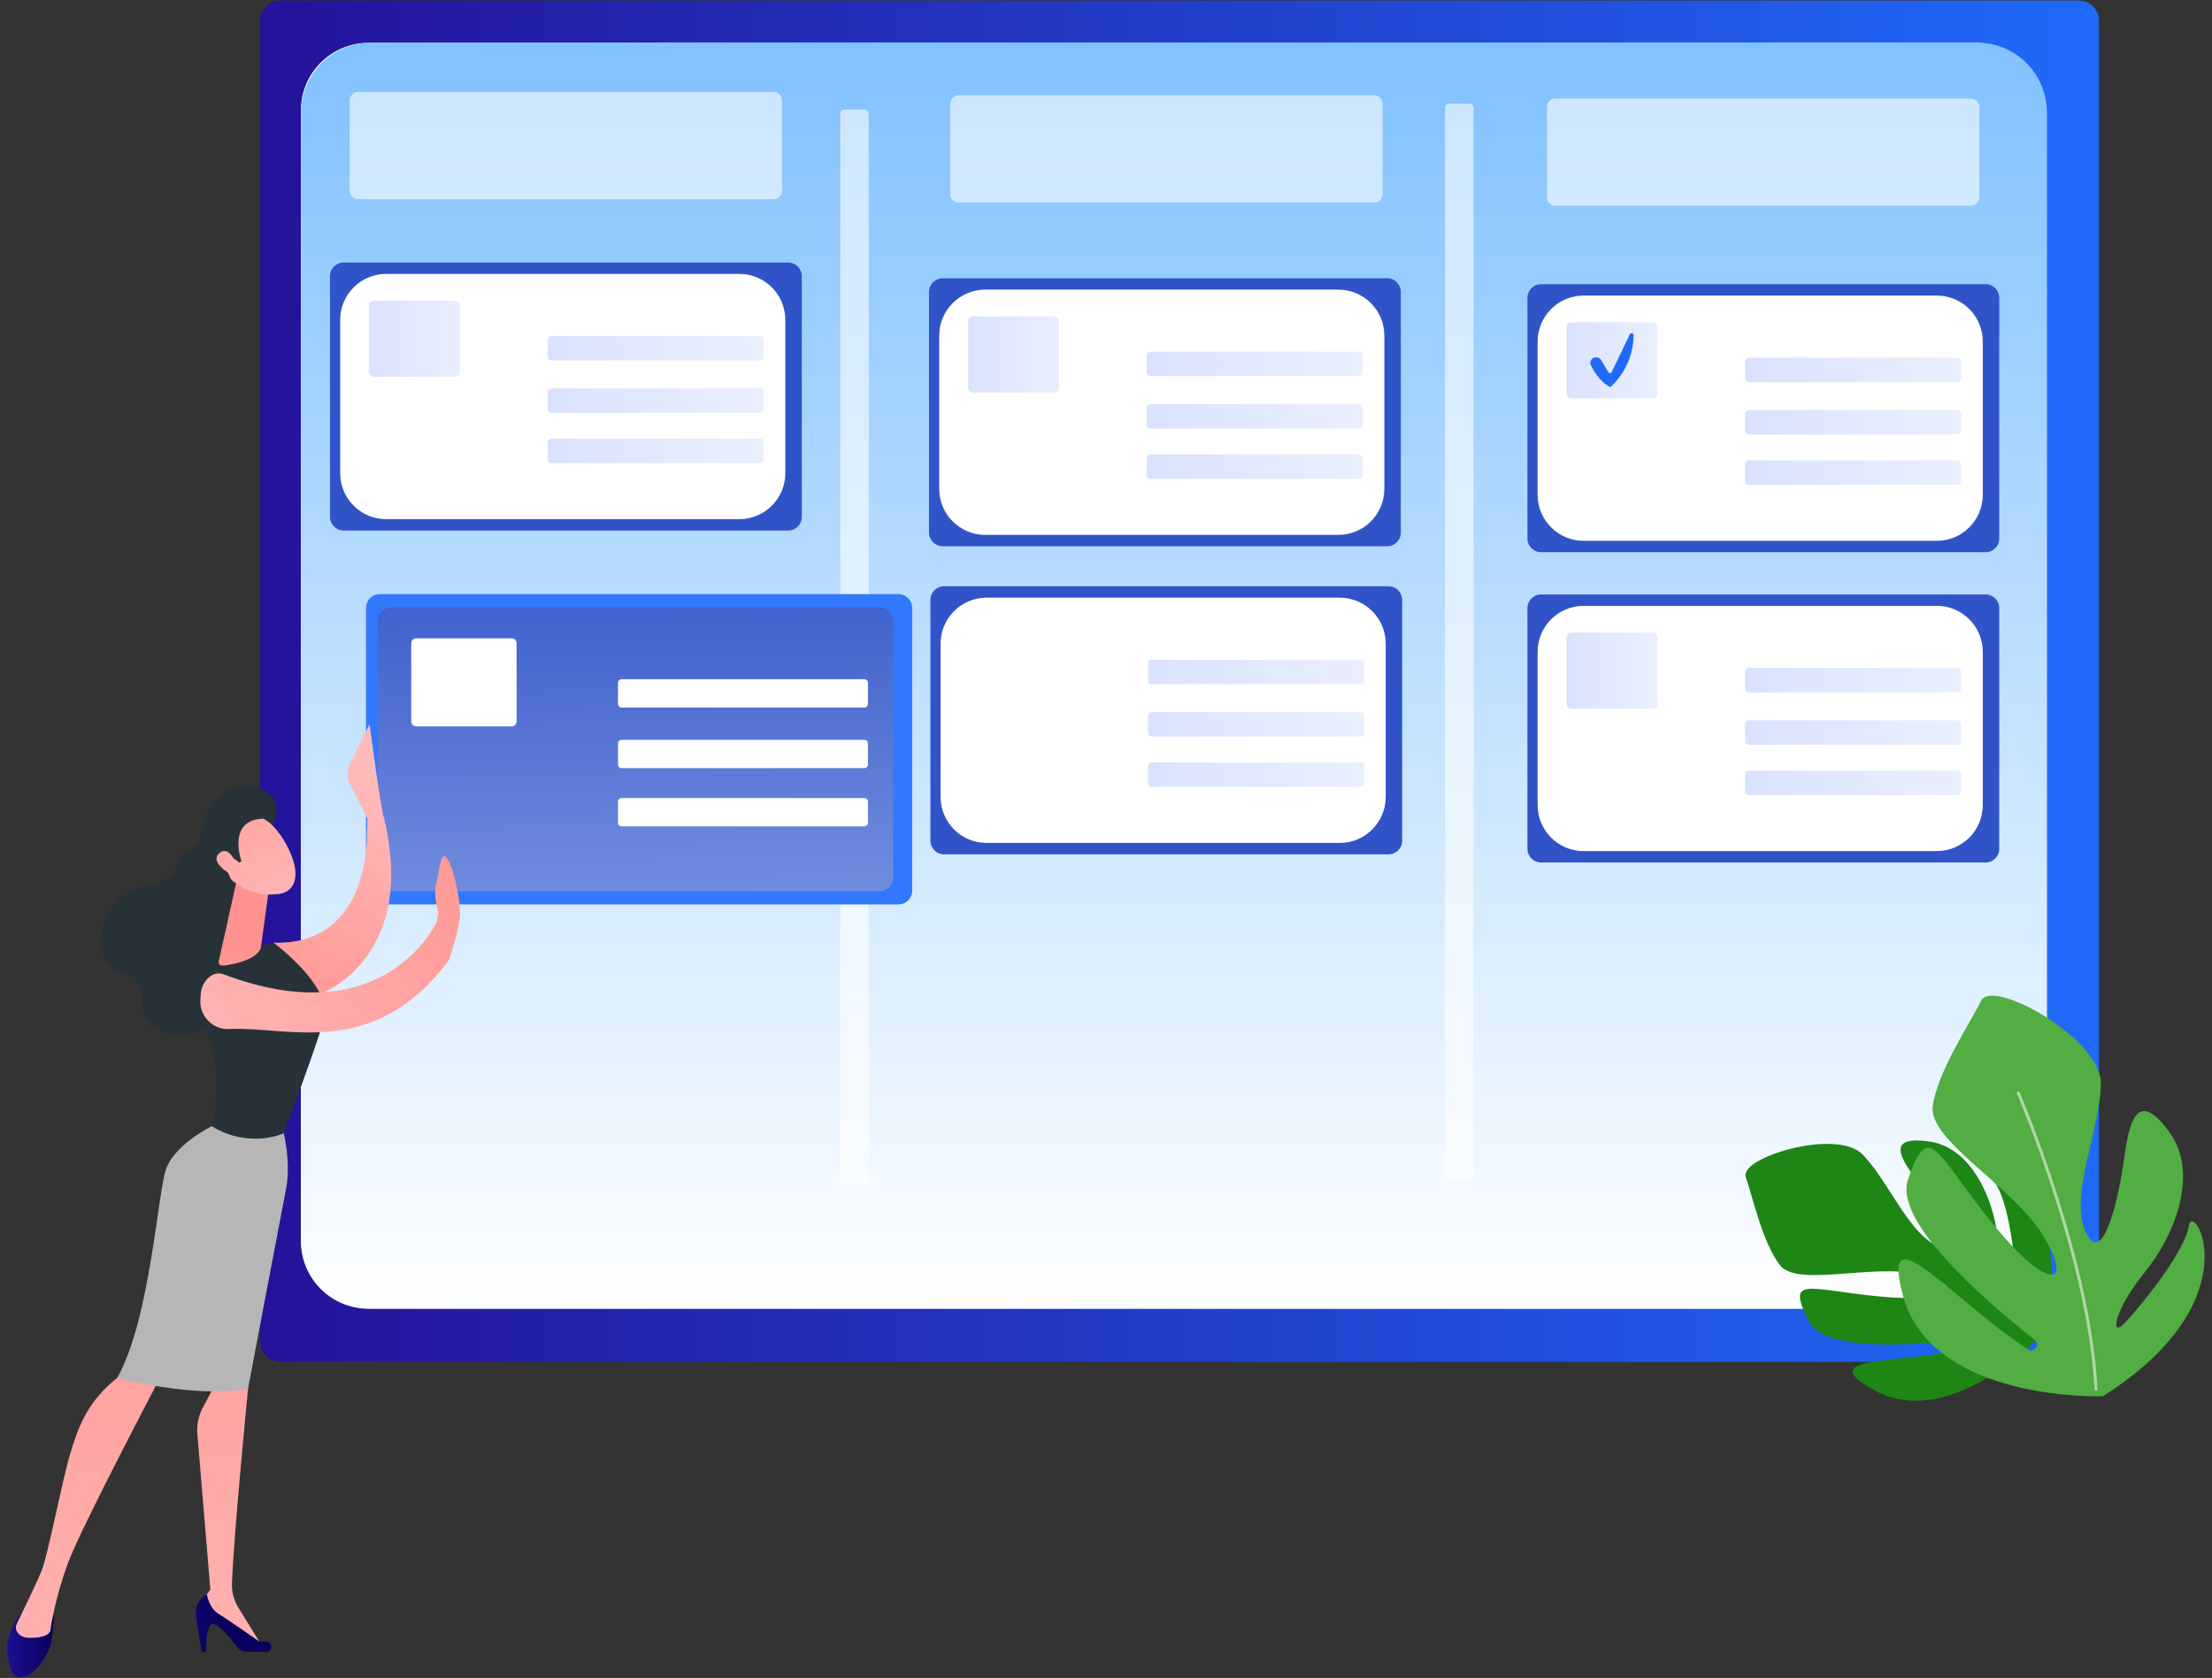 <svg xmlns="http://www.w3.org/2000/svg" width="228" height="173" viewBox="0 0 228 173" fill="none"><rect x="0" y="0" width="228" height="173" fill="#333333" stroke="none"/><g clip-path="url(#clip0_2743_14314)"><path d="M214.278 140.404H28.893C27.752 140.404 26.826 139.478 26.826 138.336V2.12C26.826 0.978 27.752 0.052 28.893 0.052H214.278C215.42 0.052 216.345 0.978 216.345 2.12V138.336C216.345 139.478 215.42 140.404 214.278 140.404Z" fill="url(#paint0_linear_2743_14314)"></path><path d="M203.582 134.933H37.981C34.133 134.933 31.014 131.812 31.014 127.963V11.386C31.014 7.536 34.133 4.415 37.981 4.415H203.582C207.43 4.415 210.55 7.536 210.55 11.386V127.963C210.55 131.812 207.43 134.933 203.582 134.933Z" fill="white"></path><path d="M203.861 134.917H38.159C34.22 134.917 31.026 131.671 31.026 127.667V11.655C31.026 7.65 34.22 4.404 38.159 4.404H203.861C207.801 4.404 210.995 7.65 210.995 11.655V127.667C210.995 131.671 207.801 134.917 203.861 134.917Z" fill="url(#paint1_linear_2743_14314)"></path><path opacity="0.59" d="M89.11 122.222H87.042C86.8 122.222 86.606 122.027 86.606 121.786V11.725C86.606 11.483 86.8 11.288 87.042 11.288H89.11C89.351 11.288 89.546 11.483 89.546 11.725V121.786C89.546 122.027 89.351 122.222 89.11 122.222Z" fill="white"></path><path opacity="0.59" d="M151.449 121.622H149.381C149.139 121.622 148.944 121.427 148.944 121.186V11.125C148.944 10.884 149.139 10.688 149.381 10.688H151.449C151.69 10.688 151.885 10.884 151.885 11.125V121.186C151.885 121.427 151.69 121.622 151.449 121.622Z" fill="white"></path><path d="M204.665 56.934H158.847C158.069 56.934 157.439 56.303 157.439 55.526V30.708C157.439 29.93 158.069 29.3 158.847 29.3H204.665C205.442 29.3 206.071 29.93 206.071 30.708V55.526C206.071 56.303 205.442 56.934 204.665 56.934Z" fill="#3054C8"></path><path d="M199.629 55.761H163.233C160.613 55.761 158.489 53.636 158.489 51.015V35.22C158.489 32.598 160.613 30.474 163.233 30.474H199.629C202.249 30.474 204.372 32.599 204.372 35.22V51.015C204.372 53.636 202.249 55.761 199.629 55.761Z" fill="white"></path><path d="M201.76 39.396H180.251C180.044 39.396 179.877 39.228 179.877 39.022V37.249C179.877 37.042 180.044 36.875 180.251 36.875H201.76C201.966 36.875 202.134 37.042 202.134 37.249V39.022C202.134 39.228 201.966 39.396 201.76 39.396Z" fill="url(#paint2_linear_2743_14314)"></path><path d="M201.76 44.798H180.251C180.044 44.798 179.877 44.631 179.877 44.424V42.651C179.877 42.445 180.044 42.277 180.251 42.277H201.76C201.966 42.277 202.134 42.445 202.134 42.651V44.424C202.134 44.631 201.966 44.798 201.76 44.798Z" fill="url(#paint3_linear_2743_14314)"></path><path d="M201.76 49.979H180.251C180.044 49.979 179.877 49.811 179.877 49.605V47.832C179.877 47.625 180.044 47.458 180.251 47.458H201.76C201.966 47.458 202.134 47.625 202.134 47.832V49.605C202.134 49.811 201.966 49.979 201.76 49.979Z" fill="url(#paint4_linear_2743_14314)"></path><path d="M170.352 41.076H161.967C161.693 41.076 161.47 40.854 161.47 40.58V33.731C161.47 33.457 161.693 33.234 161.967 33.234H170.352C170.626 33.234 170.848 33.457 170.848 33.731V40.58C170.848 40.854 170.626 41.076 170.352 41.076Z" fill="url(#paint5_linear_2743_14314)"></path><path d="M164.222 36.913C164.506 36.757 164.871 36.85 165.031 37.119L165.784 38.384C165.86 38.511 166.057 38.503 166.121 38.371L167.991 34.472C168.083 34.278 168.393 34.343 168.389 34.557C168.371 35.749 168.033 38.016 165.998 39.913C165.998 39.913 164.878 39.505 163.975 37.648C163.844 37.38 163.95 37.062 164.222 36.913Z" fill="#206AF9"></path><path d="M142.982 56.322H97.165C96.388 56.322 95.758 55.692 95.758 54.914V30.096C95.758 29.319 96.388 28.689 97.165 28.689H142.982C143.76 28.689 144.39 29.319 144.39 30.096V54.914C144.39 55.692 143.76 56.322 142.982 56.322Z" fill="#3054C8"></path><path d="M137.947 55.148H101.553C98.932 55.148 96.809 53.023 96.809 50.402V34.607C96.809 31.986 98.933 29.861 101.553 29.861H137.947C140.567 29.861 142.691 31.986 142.691 34.607V50.402C142.691 53.023 140.567 55.148 137.947 55.148Z" fill="white"></path><path d="M140.078 38.784H118.569C118.363 38.784 118.195 38.617 118.195 38.411V36.638C118.195 36.431 118.363 36.264 118.569 36.264H140.078C140.285 36.264 140.452 36.431 140.452 36.638V38.411C140.452 38.617 140.285 38.784 140.078 38.784Z" fill="url(#paint6_linear_2743_14314)"></path><path d="M140.078 44.186H118.569C118.363 44.186 118.195 44.018 118.195 43.812V42.039C118.195 41.832 118.363 41.665 118.569 41.665H140.078C140.285 41.665 140.452 41.832 140.452 42.039V43.812C140.452 44.018 140.285 44.186 140.078 44.186Z" fill="url(#paint7_linear_2743_14314)"></path><path d="M140.078 49.367H118.569C118.363 49.367 118.195 49.2 118.195 48.993V47.221C118.195 47.014 118.363 46.847 118.569 46.847H140.078C140.285 46.847 140.452 47.014 140.452 47.221V48.993C140.452 49.2 140.285 49.367 140.078 49.367Z" fill="url(#paint8_linear_2743_14314)"></path><path d="M108.669 40.464H100.285C100.01 40.464 99.788 40.242 99.788 39.967V33.119C99.788 32.844 100.01 32.622 100.285 32.622H108.669C108.944 32.622 109.166 32.844 109.166 33.119V39.967C109.166 40.242 108.944 40.464 108.669 40.464Z" fill="url(#paint9_linear_2743_14314)"></path><path d="M143.124 88.083H97.306C96.529 88.083 95.899 87.453 95.899 86.675V61.857C95.899 61.08 96.529 60.449 97.306 60.449H143.124C143.902 60.449 144.531 61.08 144.531 61.857V86.675C144.531 87.453 143.902 88.083 143.124 88.083Z" fill="#3054C8"></path><path d="M138.088 86.91H101.693C99.073 86.91 96.949 84.785 96.949 82.164V66.369C96.949 63.748 99.073 61.623 101.693 61.623H138.088C140.708 61.623 142.832 63.748 142.832 66.369V82.164C142.832 84.785 140.708 86.91 138.088 86.91Z" fill="white"></path><path d="M140.22 70.546H118.711C118.504 70.546 118.337 70.378 118.337 70.172V68.399C118.337 68.193 118.504 68.025 118.711 68.025H140.22C140.426 68.025 140.593 68.193 140.593 68.399V70.172C140.593 70.378 140.426 70.546 140.22 70.546Z" fill="url(#paint10_linear_2743_14314)"></path><path d="M140.22 75.948H118.711C118.504 75.948 118.337 75.78 118.337 75.573V73.801C118.337 73.594 118.504 73.427 118.711 73.427H140.22C140.426 73.427 140.593 73.594 140.593 73.801V75.573C140.593 75.78 140.426 75.948 140.22 75.948Z" fill="url(#paint11_linear_2743_14314)"></path><path d="M140.22 81.128H118.711C118.504 81.128 118.337 80.961 118.337 80.754V78.981C118.337 78.775 118.504 78.607 118.711 78.607H140.22C140.426 78.607 140.593 78.775 140.593 78.981V80.754C140.593 80.961 140.426 81.128 140.22 81.128Z" fill="url(#paint12_linear_2743_14314)"></path><path d="M108.811 72.226H100.426C100.152 72.226 99.93 72.003 99.93 71.729V64.881C99.93 64.606 100.152 64.384 100.426 64.384H108.811C109.085 64.384 109.308 64.606 109.308 64.881V71.729C109.308 72.003 109.085 72.226 108.811 72.226Z" fill="white"></path><path d="M81.239 54.701H35.421C34.644 54.701 34.014 54.071 34.014 53.293V28.475C34.014 27.698 34.644 27.067 35.421 27.067H81.239C82.016 27.067 82.646 27.698 82.646 28.475V53.293C82.646 54.071 82.016 54.701 81.239 54.701Z" fill="#3054C8"></path><path d="M76.203 53.527H39.807C37.187 53.527 35.063 51.402 35.063 48.781V32.986C35.063 30.365 37.188 28.24 39.807 28.24H76.203C78.822 28.24 80.947 30.365 80.947 32.986V48.781C80.947 51.402 78.822 53.527 76.203 53.527Z" fill="white"></path><path d="M78.333 37.162H56.824C56.617 37.162 56.45 36.995 56.45 36.788V35.016C56.45 34.809 56.617 34.642 56.824 34.642H78.333C78.539 34.642 78.706 34.809 78.706 35.016V36.788C78.706 36.995 78.539 37.162 78.333 37.162Z" fill="url(#paint13_linear_2743_14314)"></path><path d="M78.333 42.565H56.824C56.617 42.565 56.45 42.397 56.45 42.191V40.418C56.45 40.211 56.617 40.044 56.824 40.044H78.333C78.539 40.044 78.706 40.211 78.706 40.418V42.191C78.706 42.397 78.539 42.565 78.333 42.565Z" fill="url(#paint14_linear_2743_14314)"></path><path d="M78.333 47.745H56.824C56.617 47.745 56.45 47.578 56.45 47.371V45.599C56.45 45.392 56.617 45.225 56.824 45.225H78.333C78.539 45.225 78.706 45.392 78.706 45.599V47.371C78.706 47.578 78.539 47.745 78.333 47.745Z" fill="url(#paint15_linear_2743_14314)"></path><path d="M46.926 38.843H38.541C38.266 38.843 38.044 38.621 38.044 38.346V31.498C38.044 31.223 38.266 31.001 38.541 31.001H46.926C47.2 31.001 47.422 31.223 47.422 31.498V38.346C47.422 38.62 47.2 38.843 46.926 38.843Z" fill="url(#paint16_linear_2743_14314)"></path><path d="M204.665 88.924H158.847C158.069 88.924 157.439 88.294 157.439 87.516V62.698C157.439 61.92 158.069 61.29 158.847 61.29H204.665C205.442 61.29 206.071 61.92 206.071 62.698V87.516C206.071 88.294 205.442 88.924 204.665 88.924Z" fill="#3054C8"></path><path d="M199.629 87.75H163.233C160.613 87.75 158.489 85.625 158.489 83.004V67.209C158.489 64.588 160.613 62.463 163.233 62.463H199.629C202.249 62.463 204.372 64.588 204.372 67.209V83.004C204.372 85.625 202.249 87.75 199.629 87.75Z" fill="white"></path><path d="M201.76 71.385H180.251C180.044 71.385 179.877 71.218 179.877 71.012V69.239C179.877 69.033 180.044 68.865 180.251 68.865H201.76C201.966 68.865 202.134 69.033 202.134 69.239V71.012C202.134 71.218 201.966 71.385 201.76 71.385Z" fill="url(#paint17_linear_2743_14314)"></path><path d="M201.76 76.787H180.251C180.044 76.787 179.877 76.62 179.877 76.413V74.641C179.877 74.434 180.044 74.267 180.251 74.267H201.76C201.966 74.267 202.134 74.434 202.134 74.641V76.413C202.134 76.62 201.966 76.787 201.76 76.787Z" fill="url(#paint18_linear_2743_14314)"></path><path d="M201.76 81.969H180.251C180.044 81.969 179.877 81.802 179.877 81.595V79.822C179.877 79.616 180.044 79.448 180.251 79.448H201.76C201.966 79.448 202.134 79.616 202.134 79.822V81.595C202.134 81.802 201.966 81.969 201.76 81.969Z" fill="url(#paint19_linear_2743_14314)"></path><path d="M170.352 73.065H161.967C161.693 73.065 161.47 72.843 161.47 72.569V65.721C161.47 65.446 161.693 65.224 161.967 65.224H170.352C170.626 65.224 170.848 65.446 170.848 65.721V72.569C170.848 72.843 170.626 73.065 170.352 73.065Z" fill="url(#paint20_linear_2743_14314)"></path><path opacity="0.59" d="M79.78 20.533H36.865C36.408 20.533 36.038 20.13 36.038 19.634V10.387C36.038 9.89 36.408 9.487 36.865 9.487H79.78C80.237 9.487 80.607 9.89 80.607 10.387V19.634C80.607 20.13 80.237 20.533 79.78 20.533Z" fill="white"></path><path opacity="0.59" d="M141.689 20.872H98.773C98.316 20.872 97.946 20.469 97.946 19.972V10.726C97.946 10.229 98.316 9.826 98.773 9.826H141.689C142.145 9.826 142.515 10.229 142.515 10.726V19.972C142.515 20.469 142.145 20.872 141.689 20.872Z" fill="white"></path><path opacity="0.59" d="M203.192 21.209H160.276C159.819 21.209 159.449 20.807 159.449 20.31V11.063C159.449 10.567 159.819 10.164 160.276 10.164H203.192C203.648 10.164 204.018 10.567 204.018 11.063V20.31C204.018 20.807 203.648 21.209 203.192 21.209Z" fill="white"></path><path d="M210.898 137.157C210.898 137.157 201.227 147.823 193.15 143.316C186.659 139.692 195.881 140.639 203.704 138.927C204.318 138.792 204.157 137.875 203.534 137.957C197.414 138.769 188.074 139.433 186.452 136.24C184.003 131.42 186.378 132.983 193.831 133.679C201.284 134.376 202.72 132.534 197.855 131.388C192.99 130.241 185.251 132.777 183.448 130.419C181.645 128.06 180.66 123.379 179.941 121.365C179.223 119.352 189.219 116.331 191.921 118.974C194.624 121.617 196.818 127.517 200.025 128.594C203.232 129.671 199.782 124.452 197.655 121.759C195.529 119.065 194.685 117.063 198.935 117.706C203.185 118.348 205.431 123.537 205.878 127.409C206.327 131.283 207.823 133.449 207.755 131.533C207.687 129.617 206.993 123.741 205.634 121.974C204.276 120.207 213.972 122.363 210.898 137.157Z" fill="#1D8614"></path><path opacity="0.53" d="M210.111 137.258C210.068 137.275 210.019 137.268 209.982 137.235C201.681 129.97 187.758 124.689 187.619 124.637C187.553 124.612 187.52 124.539 187.544 124.473C187.569 124.408 187.642 124.374 187.708 124.399C187.848 124.451 201.813 129.747 210.15 137.044C210.202 137.09 210.208 137.17 210.161 137.223C210.147 137.239 210.13 137.252 210.111 137.258Z" fill="#1D8614"></path><path d="M216.736 143.969C216.736 143.969 199.075 144.552 196.147 133.577C193.794 124.756 200.838 133.699 209.03 139.136C209.673 139.563 210.345 138.637 209.74 138.158C203.796 133.454 195.232 125.783 196.66 121.625C198.815 115.347 199.466 118.777 205.22 125.945C210.973 133.113 213.823 132.807 210.677 127.536C207.532 122.266 198.685 117.607 199.223 114.002C199.761 110.398 203.045 105.529 204.205 103.175C205.366 100.821 216.567 107.056 216.546 111.698C216.526 116.34 213.202 123.315 214.993 127.064C216.783 130.813 218.435 123.311 218.992 119.134C219.548 114.958 220.592 112.504 223.656 116.801C226.72 121.097 224.067 127.511 221.036 131.215C218.007 134.919 217.376 138.089 219.007 136.393C220.638 134.696 225.222 129.063 225.619 126.356C226.015 123.648 232.398 134.042 216.736 143.969Z" fill="#52AD43"></path><path opacity="0.53" d="M215.975 143.362C215.924 143.338 215.888 143.288 215.886 143.228C215.196 129.699 207.955 112.909 207.882 112.741C207.848 112.662 207.884 112.57 207.963 112.536C208.042 112.501 208.134 112.537 208.169 112.616C208.242 112.785 215.505 129.626 216.197 143.212C216.201 143.298 216.135 143.371 216.049 143.376C216.022 143.377 215.997 143.372 215.975 143.362Z" fill="white"></path><path d="M92.615 93.247H39.132C38.355 93.247 37.725 92.617 37.725 91.839V62.666C37.725 61.888 38.355 61.258 39.132 61.258H92.615C93.392 61.258 94.022 61.888 94.022 62.666V91.839C94.022 92.617 93.392 93.247 92.615 93.247Z" fill="url(#paint21_linear_2743_14314)"></path><path d="M90.648 91.889H40.348C39.571 91.889 38.94 91.259 38.94 90.481V64.024C38.94 63.246 39.571 62.616 40.348 62.616H90.648C91.425 62.616 92.056 63.246 92.056 64.024V90.481C92.056 91.259 91.425 91.889 90.648 91.889Z" fill="url(#paint22_linear_2743_14314)"></path><path d="M89.089 72.945H64.072C63.865 72.945 63.698 72.778 63.698 72.571V70.401C63.698 70.195 63.865 70.027 64.072 70.027H89.089C89.295 70.027 89.463 70.195 89.463 70.401V72.571C89.463 72.778 89.295 72.945 89.089 72.945Z" fill="white"></path><path d="M89.089 79.198H64.072C63.865 79.198 63.698 79.031 63.698 78.825V76.654C63.698 76.448 63.865 76.28 64.072 76.28H89.089C89.295 76.28 89.463 76.448 89.463 76.654V78.825C89.463 79.031 89.295 79.198 89.089 79.198Z" fill="white"></path><path d="M89.089 85.196H64.072C63.865 85.196 63.698 85.029 63.698 84.822V82.652C63.698 82.446 63.865 82.278 64.072 82.278H89.089C89.295 82.278 89.463 82.446 89.463 82.652V84.822C89.463 85.029 89.295 85.196 89.089 85.196Z" fill="white"></path><path d="M52.749 74.891H42.886C42.612 74.891 42.39 74.668 42.39 74.394V66.309C42.39 66.035 42.612 65.812 42.886 65.812H52.749C53.024 65.812 53.246 66.035 53.246 66.309V74.394C53.246 74.668 53.024 74.891 52.749 74.891Z" fill="white"></path><path d="M37.811 86.119L37.862 84.404L36.071 80.845C35.743 80.195 35.741 79.427 36.064 78.774L38.093 74.675C38.093 74.675 39.266 83.573 39.574 84.312C39.882 85.051 38.738 86.38 38.738 86.38L37.811 86.119Z" fill="url(#paint23_linear_2743_14314)"></path><path d="M22.982 84.618C22.982 84.618 21.067 85.55 20.714 86.621C20.432 87.48 18.314 87.591 18.105 89.28C17.997 90.152 17.351 90.851 16.483 90.984C14.32 91.316 10.986 92.44 10.453 96.198C10.046 99.065 11.507 100.153 13.041 100.529C14.167 100.805 14.916 101.902 14.688 103.04C14.469 104.131 14.795 105.392 16.685 106.39C20.92 108.625 25.149 101.093 25.149 101.093L26.016 87.943L22.982 84.618Z" fill="#263238"></path><path d="M37.81 86.12C37.81 86.12 38.197 97.523 28.182 97.188C28.182 97.188 31.272 102.233 32.885 102.539C32.885 102.539 43.131 98.981 39.573 84.312L37.81 86.12Z" fill="url(#paint24_linear_2743_14314)"></path><path d="M5.575 167.077L5.301 169.331C5.016 170.402 3.638 173.101 1.869 172.925C0.78 172.817 0.649 169.636 0.801 169.158C1.077 168.289 1.583 166.982 2.312 166.214H4.811C5.273 166.214 5.631 166.618 5.575 167.077Z" fill="url(#paint25_linear_2743_14314)"></path><path d="M25.149 140.676L25.57 143.158C25.57 143.158 24.158 157.472 23.907 163.197C23.867 164.095 24.099 164.982 24.57 165.747L27.026 169.737L20.784 166.053L20.66 165.29L21.682 163.885L20.343 147.849C20.265 146.907 20.459 145.963 20.903 145.129L22.194 142.702L25.149 140.676Z" fill="url(#paint26_linear_2743_14314)"></path><path d="M27.438 170.315H25.446C25.073 170.315 24.721 170.143 24.494 169.848C23.873 169.04 22.586 167.465 21.971 167.425C21.143 167.369 21.249 170.315 21.249 170.315H20.785L20.197 166.654C20.049 165.733 20.506 164.821 21.333 164.39C21.333 164.39 21.522 165.79 22.549 166.41C23.575 167.03 26.726 169.248 26.726 169.248C26.726 169.248 27.112 169.193 27.536 169.27C28.164 169.384 28.076 170.315 27.438 170.315Z" fill="url(#paint27_linear_2743_14314)"></path><path d="M16.599 141.855C16.599 141.855 8.324 157.559 7.009 161.144C5.693 164.729 5.233 167.72 5.215 168.004C5.187 168.446 4.637 168.87 3.12 168.87C2.338 168.87 1.954 168.557 1.767 168.253C1.606 167.993 1.598 167.67 1.733 167.396C2.212 166.427 3.731 163.33 4.293 161.925C4.965 160.248 6.41 152.647 7.202 150.004C7.995 147.362 8.89 144.495 12.341 141.855C12.341 141.855 14.71 139.533 16.599 141.855Z" fill="url(#paint28_linear_2743_14314)"></path><path d="M21.827 116.123C23.039 110.986 21.819 107.115 20.539 104.729C19.517 102.826 20.235 100.472 22.151 99.475C25.145 97.917 28.182 97.189 28.182 97.189C28.182 97.189 34.114 101.527 33.411 104.924C32.998 106.914 29.241 116.846 29.241 116.846C29.241 116.846 25.767 118.491 21.827 116.123Z" fill="#263238"></path><path d="M17.093 120.604C17.962 117.985 21.826 116.123 21.826 116.123C25.766 118.491 29.241 116.846 29.241 116.846C29.241 116.846 30.02 119.826 29.482 122.594C28.944 125.363 25.57 143.158 25.57 143.158C20.254 144.235 12.078 142.074 12.078 142.074C15.464 136.059 16.225 123.221 17.093 120.604Z" fill="#B6B6B6"></path><path d="M24.303 91.209L22.568 99.007C22.402 99.694 23.028 99.581 23.722 99.451C24.859 99.236 26.324 98.795 26.814 97.91C26.864 97.82 26.889 97.718 26.903 97.616L27.648 92.208C27.707 91.778 27.476 91.362 27.08 91.187L25.641 90.549C25.087 90.303 24.446 90.619 24.303 91.209Z" fill="url(#paint29_linear_2743_14314)"></path><path d="M26.34 83.783C26.34 83.783 28.395 84.651 29.793 87.623C31.19 90.594 30.146 91.966 28.835 92.154C27.525 92.343 25.564 92.314 23.491 90.395C21.417 88.475 23.668 82.754 26.34 83.783Z" fill="url(#paint30_linear_2743_14314)"></path><path d="M24.885 88.809C24.885 88.809 23.335 84.461 27.187 84.41L28.094 85.044C28.094 85.044 29.507 82.633 27.187 81.483C24.867 80.332 22.152 81.283 21.165 84.409C20.177 87.537 20.009 89.63 21.651 91.126C23.294 92.622 23.971 90.926 23.971 90.926C23.971 90.926 23.076 89.527 23.44 88.778C23.804 88.029 24.644 88.933 24.644 88.933L24.885 88.809Z" fill="#263238"></path><path d="M24.453 89.293C24.453 89.293 23.669 87.053 22.623 87.945C21.577 88.837 23.473 90.014 24.215 90.395L24.453 89.293Z" fill="url(#paint31_linear_2743_14314)"></path><path d="M45.035 95.007C45.035 95.007 39.784 106.804 23.009 100.44C21.904 100.021 20.795 101.218 20.704 102.397L20.654 103.035C20.521 104.742 21.915 106.182 23.625 106.096C29.751 105.786 38.55 109.369 46.28 98.98L45.035 95.007Z" fill="url(#paint32_linear_2743_14314)"></path><path d="M46.28 98.981C46.28 98.981 47.158 96.396 47.378 94.781C47.599 93.166 46.787 89.54 46.09 88.521C45.392 87.502 45.275 90.001 44.961 91.175C44.647 92.349 45.179 94.025 45.179 94.025L44.858 96.221L46.28 98.981Z" fill="url(#paint33_linear_2743_14314)"></path></g><defs><linearGradient id="paint0_linear_2743_14314" x1="26.826" y1="70.228" x2="216.345" y2="70.228" gradientUnits="userSpaceOnUse"><stop stop-color="#24129A"></stop><stop offset="1" stop-color="#206AF9"></stop></linearGradient><linearGradient id="paint1_linear_2743_14314" x1="121.01" y1="4.404" x2="121.01" y2="134.917" gradientUnits="userSpaceOnUse"><stop stop-color="#80C1FF"></stop><stop offset="1" stop-color="white"></stop></linearGradient><linearGradient id="paint2_linear_2743_14314" x1="179.878" y1="38.135" x2="202.134" y2="38.135" gradientUnits="userSpaceOnUse"><stop stop-color="#DAE3FE"></stop><stop offset="1" stop-color="#E9EFFD"></stop></linearGradient><linearGradient id="paint3_linear_2743_14314" x1="179.878" y1="43.538" x2="202.134" y2="43.538" gradientUnits="userSpaceOnUse"><stop stop-color="#DAE3FE"></stop><stop offset="1" stop-color="#E9EFFD"></stop></linearGradient><linearGradient id="paint4_linear_2743_14314" x1="179.878" y1="48.718" x2="202.134" y2="48.718" gradientUnits="userSpaceOnUse"><stop stop-color="#DAE3FE"></stop><stop offset="1" stop-color="#E9EFFD"></stop></linearGradient><linearGradient id="paint5_linear_2743_14314" x1="161.47" y1="37.155" x2="170.848" y2="37.155" gradientUnits="userSpaceOnUse"><stop stop-color="#DAE3FE"></stop><stop offset="1" stop-color="#E9EFFD"></stop></linearGradient><linearGradient id="paint6_linear_2743_14314" x1="118.195" y1="37.524" x2="140.452" y2="37.524" gradientUnits="userSpaceOnUse"><stop stop-color="#DAE3FE"></stop><stop offset="1" stop-color="#E9EFFD"></stop></linearGradient><linearGradient id="paint7_linear_2743_14314" x1="118.195" y1="42.925" x2="140.452" y2="42.925" gradientUnits="userSpaceOnUse"><stop stop-color="#DAE3FE"></stop><stop offset="1" stop-color="#E9EFFD"></stop></linearGradient><linearGradient id="paint8_linear_2743_14314" x1="118.195" y1="48.107" x2="140.452" y2="48.107" gradientUnits="userSpaceOnUse"><stop stop-color="#DAE3FE"></stop><stop offset="1" stop-color="#E9EFFD"></stop></linearGradient><linearGradient id="paint9_linear_2743_14314" x1="99.788" y1="36.543" x2="109.166" y2="36.543" gradientUnits="userSpaceOnUse"><stop stop-color="#DAE3FE"></stop><stop offset="1" stop-color="#E9EFFD"></stop></linearGradient><linearGradient id="paint10_linear_2743_14314" x1="118.337" y1="69.285" x2="140.594" y2="69.285" gradientUnits="userSpaceOnUse"><stop stop-color="#DAE3FE"></stop><stop offset="1" stop-color="#E9EFFD"></stop></linearGradient><linearGradient id="paint11_linear_2743_14314" x1="118.337" y1="74.687" x2="140.594" y2="74.687" gradientUnits="userSpaceOnUse"><stop stop-color="#DAE3FE"></stop><stop offset="1" stop-color="#E9EFFD"></stop></linearGradient><linearGradient id="paint12_linear_2743_14314" x1="118.337" y1="79.868" x2="140.594" y2="79.868" gradientUnits="userSpaceOnUse"><stop stop-color="#DAE3FE"></stop><stop offset="1" stop-color="#E9EFFD"></stop></linearGradient><linearGradient id="paint13_linear_2743_14314" x1="56.45" y1="35.902" x2="78.706" y2="35.902" gradientUnits="userSpaceOnUse"><stop stop-color="#DAE3FE"></stop><stop offset="1" stop-color="#E9EFFD"></stop></linearGradient><linearGradient id="paint14_linear_2743_14314" x1="56.45" y1="41.304" x2="78.706" y2="41.304" gradientUnits="userSpaceOnUse"><stop stop-color="#DAE3FE"></stop><stop offset="1" stop-color="#E9EFFD"></stop></linearGradient><linearGradient id="paint15_linear_2743_14314" x1="56.45" y1="46.485" x2="78.706" y2="46.485" gradientUnits="userSpaceOnUse"><stop stop-color="#DAE3FE"></stop><stop offset="1" stop-color="#E9EFFD"></stop></linearGradient><linearGradient id="paint16_linear_2743_14314" x1="38.044" y1="34.922" x2="47.422" y2="34.922" gradientUnits="userSpaceOnUse"><stop stop-color="#DAE3FE"></stop><stop offset="1" stop-color="#E9EFFD"></stop></linearGradient><linearGradient id="paint17_linear_2743_14314" x1="179.878" y1="70.125" x2="202.134" y2="70.125" gradientUnits="userSpaceOnUse"><stop stop-color="#DAE3FE"></stop><stop offset="1" stop-color="#E9EFFD"></stop></linearGradient><linearGradient id="paint18_linear_2743_14314" x1="179.878" y1="75.527" x2="202.134" y2="75.527" gradientUnits="userSpaceOnUse"><stop stop-color="#DAE3FE"></stop><stop offset="1" stop-color="#E9EFFD"></stop></linearGradient><linearGradient id="paint19_linear_2743_14314" x1="179.878" y1="80.709" x2="202.134" y2="80.709" gradientUnits="userSpaceOnUse"><stop stop-color="#DAE3FE"></stop><stop offset="1" stop-color="#E9EFFD"></stop></linearGradient><linearGradient id="paint20_linear_2743_14314" x1="161.47" y1="69.145" x2="170.848" y2="69.145" gradientUnits="userSpaceOnUse"><stop stop-color="#DAE3FE"></stop><stop offset="1" stop-color="#E9EFFD"></stop></linearGradient><linearGradient id="paint21_linear_2743_14314" x1="82.045" y1="14.156" x2="77.321" y2="32.574" gradientUnits="userSpaceOnUse"><stop stop-color="#3054C8"></stop><stop offset="1" stop-color="#3278FF"></stop></linearGradient><linearGradient id="paint22_linear_2743_14314" x1="65.165" y1="52.3" x2="66.541" y2="155.396" gradientUnits="userSpaceOnUse"><stop stop-color="#3054C8"></stop><stop offset="1" stop-color="#D8E5FF"></stop></linearGradient><linearGradient id="paint23_linear_2743_14314" x1="38.798" y1="79.673" x2="22.963" y2="115.412" gradientUnits="userSpaceOnUse"><stop stop-color="#FEBBBA"></stop><stop offset="1" stop-color="#FF928E"></stop></linearGradient><linearGradient id="paint24_linear_2743_14314" x1="40.602" y1="81.046" x2="29.145" y2="106.902" gradientUnits="userSpaceOnUse"><stop stop-color="#FEBBBA"></stop><stop offset="1" stop-color="#FF928E"></stop></linearGradient><linearGradient id="paint25_linear_2743_14314" x1="5.581" y1="169.574" x2="0.749" y2="169.574" gradientUnits="userSpaceOnUse"><stop stop-color="#09005D"></stop><stop offset="1" stop-color="#1A0F91"></stop></linearGradient><linearGradient id="paint26_linear_2743_14314" x1="25.939" y1="187.24" x2="19" y2="106.173" gradientUnits="userSpaceOnUse"><stop stop-color="#FEBBBA"></stop><stop offset="1" stop-color="#FF928E"></stop></linearGradient><linearGradient id="paint27_linear_2743_14314" x1="22.69" y1="167.352" x2="14.894" y2="167.352" gradientUnits="userSpaceOnUse"><stop stop-color="#09005D"></stop><stop offset="1" stop-color="#1A0F91"></stop></linearGradient><linearGradient id="paint28_linear_2743_14314" x1="11.993" y1="188.446" x2="5.052" y2="107.359" gradientUnits="userSpaceOnUse"><stop stop-color="#FEBBBA"></stop><stop offset="1" stop-color="#FF928E"></stop></linearGradient><linearGradient id="paint29_linear_2743_14314" x1="26.699" y1="107.332" x2="25.395" y2="97.799" gradientUnits="userSpaceOnUse"><stop stop-color="#FEBBBA"></stop><stop offset="1" stop-color="#FF928E"></stop></linearGradient><linearGradient id="paint30_linear_2743_14314" x1="29.986" y1="95.042" x2="18.615" y2="74.815" gradientUnits="userSpaceOnUse"><stop stop-color="#FEBBBA"></stop><stop offset="1" stop-color="#FF928E"></stop></linearGradient><linearGradient id="paint31_linear_2743_14314" x1="27.568" y1="96.402" x2="16.197" y2="76.175" gradientUnits="userSpaceOnUse"><stop stop-color="#FEBBBA"></stop><stop offset="1" stop-color="#FF928E"></stop></linearGradient><linearGradient id="paint32_linear_2743_14314" x1="16.409" y1="112.58" x2="55.54" y2="85.8" gradientUnits="userSpaceOnUse"><stop stop-color="#FEBBBA"></stop><stop offset="1" stop-color="#FF928E"></stop></linearGradient><linearGradient id="paint33_linear_2743_14314" x1="17.027" y1="113.485" x2="56.159" y2="86.704" gradientUnits="userSpaceOnUse"><stop stop-color="#FEBBBA"></stop><stop offset="1" stop-color="#FF928E"></stop></linearGradient><clipPath id="clip0_2743_14314"><rect width="226.501" height="173" fill="white" transform="translate(0.749)"></rect></clipPath></defs></svg>